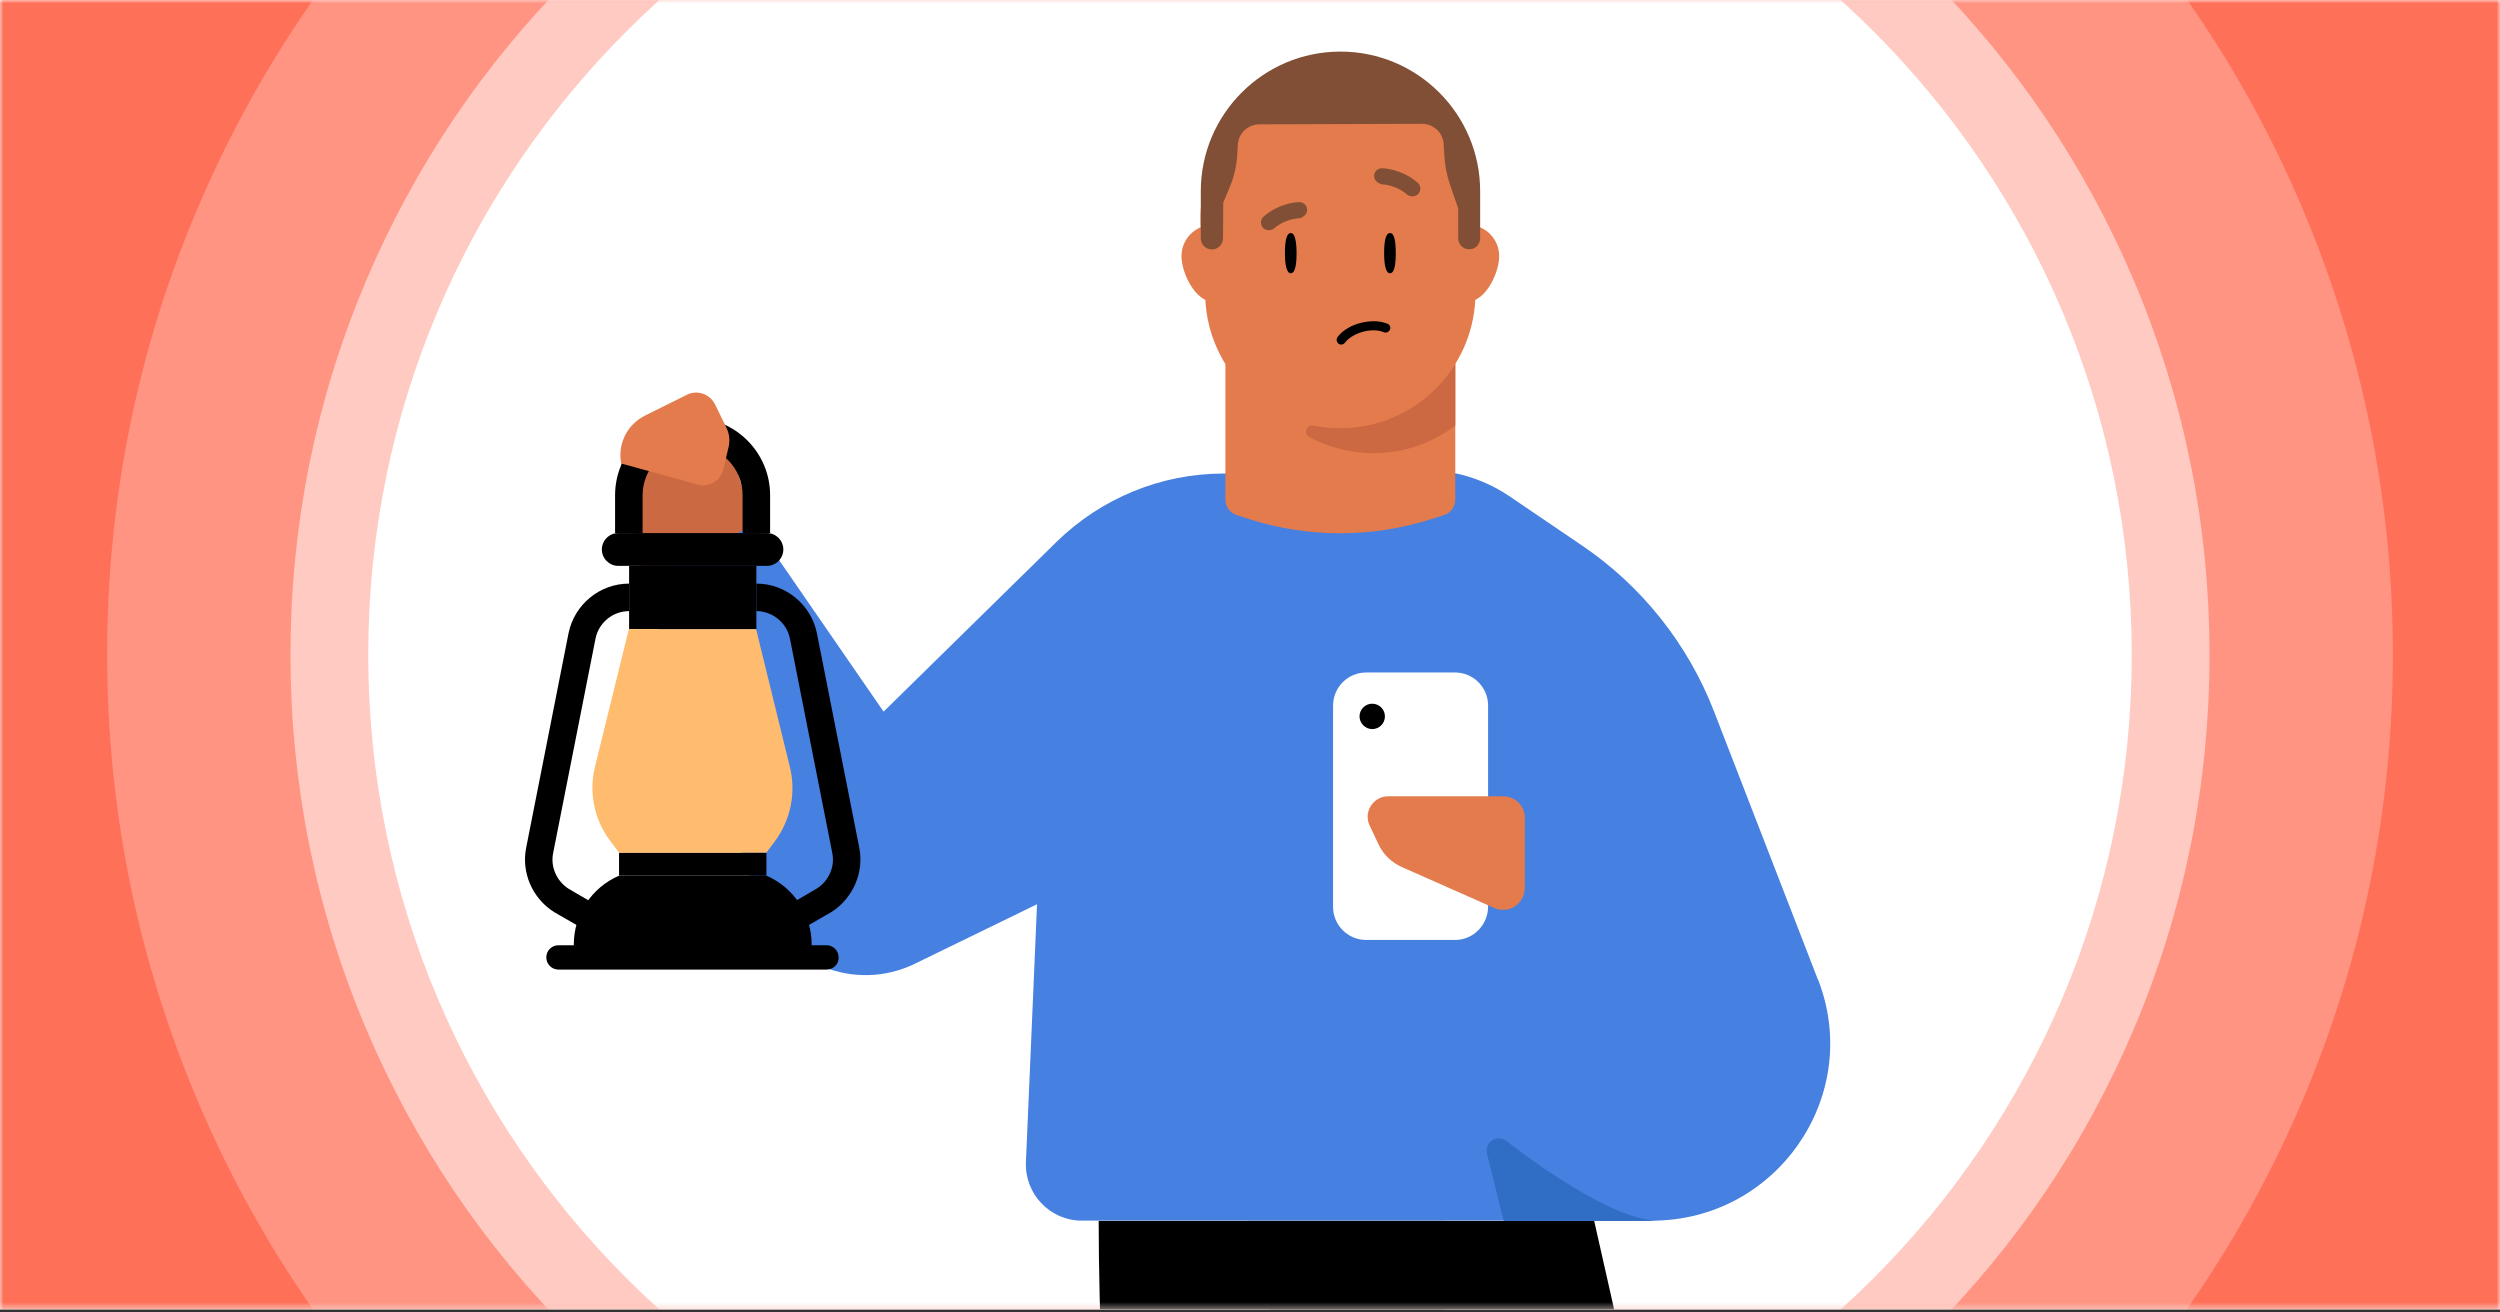 <svg width="360" height="189" viewBox="0 0 360 189" fill="none" xmlns="http://www.w3.org/2000/svg">
<rect x="0" y="0" width="360" height="189" fill="#333333" stroke="none"/>
<g clip-path="url(#clip0_2307_59726)">
<rect width="360" height="188.571" fill="white"/>
<g clip-path="url(#clip1_2307_59726)">
<mask id="mask0_2307_59726" style="mask-type:luminance" maskUnits="userSpaceOnUse" x="0" y="0" width="360" height="189">
<path d="M0 0H360V188.571H0V0Z" fill="white"/>
</mask>
<g mask="url(#mask0_2307_59726)">
<path d="M-0.152 0H360.191V188.571H-0.152V0Z" fill="#FF7059"/>
</g>
<mask id="mask1_2307_59726" style="mask-type:luminance" maskUnits="userSpaceOnUse" x="0" y="0" width="360" height="189">
<path d="M0 0H360V188.571H0V0Z" fill="white"/>
</mask>
<g mask="url(#mask1_2307_59726)">
<path opacity="0.25" d="M180 258.819C157.791 258.819 136.229 254.476 115.924 245.867C96.343 237.562 78.743 225.714 63.619 210.629C48.533 195.543 36.648 177.943 28.381 158.324C19.81 138.019 15.429 116.457 15.429 94.248C15.429 72.038 19.772 50.476 28.381 30.172C36.686 10.591 48.533 -7.009 63.619 -22.133C78.705 -37.219 96.305 -49.105 115.924 -57.371C136.229 -65.943 157.791 -70.324 180 -70.324C202.21 -70.324 223.772 -65.981 244.076 -57.371C263.657 -49.067 281.257 -37.219 296.381 -22.133C311.467 -7.048 323.353 10.553 331.619 30.172C340.191 50.476 344.572 72.038 344.572 94.248C344.572 116.457 340.229 138.019 331.619 158.324C323.314 177.905 311.467 195.505 296.381 210.629C281.295 225.714 263.695 237.6 244.076 245.867C223.772 254.476 202.21 258.819 180 258.819Z" fill="white"/>
</g>
<mask id="mask2_2307_59726" style="mask-type:luminance" maskUnits="userSpaceOnUse" x="0" y="0" width="360" height="189">
<path d="M0 0H360V188.571H0V0Z" fill="white"/>
</mask>
<g mask="url(#mask2_2307_59726)">
<path opacity="0.5" d="M180.001 232.457C161.334 232.457 143.239 228.8 126.21 221.6C109.753 214.629 94.972 204.686 82.286 192C69.6 179.314 59.658 164.533 52.686 148.076C45.486 131.048 41.829 112.952 41.829 94.286C41.829 75.619 45.486 57.524 52.686 40.495C59.658 24.038 69.6 9.257 82.286 -3.429C94.972 -16.114 109.753 -26.057 126.21 -33.029C143.239 -40.229 161.334 -43.886 180.001 -43.886C198.667 -43.886 216.762 -40.229 233.791 -33.029C250.248 -26.057 265.029 -16.114 277.715 -3.429C290.401 9.257 300.343 24.038 307.315 40.495C314.515 57.524 318.172 75.619 318.172 94.286C318.172 112.952 314.515 131.048 307.315 148.076C300.343 164.533 290.401 179.314 277.715 192C265.029 204.686 250.248 214.629 233.791 221.6C216.762 228.8 198.667 232.457 180.001 232.457Z" fill="white"/>
</g>
<mask id="mask3_2307_59726" style="mask-type:luminance" maskUnits="userSpaceOnUse" x="0" y="0" width="360" height="189">
<path d="M0 0H360V188.571H0V0Z" fill="white"/>
</mask>
<g mask="url(#mask3_2307_59726)">
<path d="M180 221.257C250.124 221.257 306.971 164.41 306.971 94.286C306.971 24.162 250.124 -32.685 180 -32.685C109.875 -32.685 53.028 24.162 53.028 94.286C53.028 164.41 109.875 221.257 180 221.257Z" fill="white"/>
</g>
<mask id="mask4_2307_59726" style="mask-type:luminance" maskUnits="userSpaceOnUse" x="0" y="0" width="360" height="189">
<path d="M0 0H360V188.571H0V0Z" fill="white"/>
</mask>
<g mask="url(#mask4_2307_59726)">
<path d="M103.239 60.991L89.448 66.743L92.763 83.886L108.915 76.762L105.563 65.905L103.239 60.991Z" fill="#CB6942"/>
<path d="M261.905 141.333C261.867 141.219 261.829 141.105 261.752 140.99L246.819 102.438C243.048 92.724 236.419 84.381 227.809 78.552L217.257 71.39C214.933 69.829 212.305 68.724 209.562 68.152L176.19 68.19C167.2 68.19 158.59 71.733 152.152 78.019L127.238 102.476L108.686 75.581L92.19 83.39L109.409 129.829C112.762 138.819 123.124 142.971 131.733 138.781L149.333 130.209L147.733 167.352C147.543 171.924 151.2 175.771 155.771 175.771H237.867C255.733 175.809 268.19 157.981 261.905 141.333Z" fill="#4680E0"/>
<path d="M208.115 175.81H158.21C158.21 228.571 170.819 377.41 170.819 377.41H207.391L208.115 175.81Z" fill="black"/>
<path d="M179.619 175.81H229.562L275.467 379.238H232.495L179.619 175.81Z" fill="black"/>
<path d="M238.971 175.81C232.838 175.81 222.552 168.648 216.914 164.305C215.581 163.276 213.714 164.495 214.133 166.134L216.533 175.81H238.971Z" fill="#306DC5"/>
<path d="M209.524 135.353H196.724C194.095 135.353 191.962 133.219 191.962 130.591V101.6C191.962 98.972 194.095 96.838 196.724 96.838H209.524C212.152 96.838 214.286 98.972 214.286 101.6V130.591C214.248 133.219 212.152 135.353 209.524 135.353Z" fill="white"/>
<path d="M216.458 114.667H199.886C197.753 114.667 196.305 116.915 197.219 118.857L198.515 121.6C199.2 123.048 200.381 124.191 201.829 124.838L215.162 130.743C216.115 131.162 217.258 131.124 218.21 130.477C219.086 129.867 219.581 128.838 219.581 127.734V117.829C219.619 116.077 218.21 114.667 216.458 114.667Z" fill="#E37B4C"/>
<path d="M199.429 103.162C199.429 104.191 198.591 104.991 197.6 104.991C196.61 104.991 195.771 104.153 195.771 103.162C195.771 102.133 196.61 101.333 197.6 101.333C198.591 101.333 199.429 102.133 199.429 103.162Z" fill="black"/>
<path d="M90.591 81.486H108.915V90.591H90.591V81.486Z" fill="black"/>
<path d="M89.143 122.781H110.362V126.096H89.143V122.781Z" fill="black"/>
<path d="M116.838 137.867H82.629V136C82.629 131.695 85.181 127.81 89.143 126.095H110.362C114.324 127.81 116.877 131.695 116.877 136V137.867H116.838Z" fill="black"/>
<path d="M110.438 81.486H89.029C87.734 81.486 86.667 80.419 86.667 79.124C86.667 77.829 87.734 76.762 89.029 76.762H110.438C111.734 76.762 112.8 77.829 112.8 79.124C112.8 80.419 111.734 81.486 110.438 81.486Z" fill="black"/>
<path d="M119.048 139.619H80.419C79.429 139.619 78.667 138.819 78.667 137.867C78.667 136.876 79.467 136.114 80.419 136.114H119.01C120 136.114 120.762 136.914 120.762 137.867C120.8 138.819 120 139.619 119.048 139.619Z" fill="black"/>
<path d="M110.363 122.781H89.144L87.848 121.067C85.562 118.019 84.763 114.096 85.677 110.4L90.553 90.591H108.877L113.753 110.477C114.667 114.248 113.829 118.21 111.467 121.296L110.363 122.781Z" fill="#FFBC6E"/>
<path d="M83.848 133.676L79.81 131.352C76.648 129.371 75.048 125.638 75.772 122.057L81.867 91.2C82.705 87.048 86.362 84.038 90.591 84.038V88C88.229 88 86.21 89.676 85.753 91.962L79.657 122.819C79.238 124.8 80.153 126.895 81.905 128L85.829 130.286L83.848 133.676Z" fill="black"/>
<path d="M115.657 133.676L113.676 130.248L117.6 127.962C119.352 126.857 120.266 124.8 119.847 122.819L113.752 91.962C113.295 89.676 111.238 88 108.914 88V84.038C113.143 84.038 116.8 87.048 117.638 91.2L123.733 122.057C124.457 125.638 122.819 129.371 119.695 131.352L119.619 131.39L115.657 133.676Z" fill="black"/>
<path d="M110.895 76.762H106.933V71.314C106.933 67.352 103.695 64.114 99.733 64.114C95.771 64.114 92.533 67.352 92.533 71.314V76.762H88.571V71.314C88.571 65.181 93.562 60.152 99.733 60.152C105.867 60.152 110.895 65.143 110.895 71.314V76.762Z" fill="black"/>
<path d="M89.448 66.743C88.915 63.962 90.286 61.143 92.876 59.848L98.934 56.838C100.419 56.114 102.172 56.724 102.934 58.172L104.61 61.6C105.029 62.476 105.143 63.429 104.915 64.381L104.153 67.619C103.772 69.257 102.096 70.21 100.496 69.79L89.448 66.743Z" fill="#E37B4C"/>
<path d="M209.562 35.429V71.924C209.562 72.953 208.914 73.867 207.924 74.172L206.248 74.705C197.638 77.486 188.343 77.486 179.733 74.705L178.095 74.172C177.105 73.867 176.457 72.953 176.457 71.924V35.429H209.562Z" fill="#E47B4C"/>
<path d="M209.562 52.381V61.295C206.286 63.771 202.21 65.257 197.79 65.257C194.438 65.257 191.276 64.419 188.533 62.933C187.619 62.438 188.152 61.067 189.143 61.257C190.4 61.524 191.657 61.638 192.99 61.638C200 61.638 206.133 57.943 209.562 52.381Z" fill="#CC6942"/>
<path d="M179.123 36.876C179.123 34.4 177.104 32.381 174.628 32.381C172.152 32.381 170.133 34.4 170.133 36.876C170.133 39.352 172.152 43.428 174.628 43.428C177.104 43.428 179.123 39.352 179.123 36.876Z" fill="#E47B4C"/>
<path d="M215.885 36.876C215.885 34.4 213.866 32.381 211.39 32.381C208.914 32.381 206.895 34.4 206.895 36.876C206.895 39.352 208.914 43.428 211.39 43.428C213.866 43.428 215.885 39.352 215.885 36.876Z" fill="#E47B4C"/>
<path d="M192.99 61.638C182.552 61.638 173.981 53.372 173.562 42.972L172.876 32.381C172.419 20.953 181.562 11.429 192.99 11.429C204.419 11.429 213.562 20.953 213.104 32.381L212.457 42.934C212.038 53.372 203.466 61.638 192.99 61.638Z" fill="#E47B4C"/>
<path d="M186.705 36.457C186.705 38.057 186.515 39.352 185.867 39.352C185.258 39.352 185.029 38.057 185.029 36.457C185.029 34.857 185.22 33.562 185.867 33.562C186.477 33.524 186.705 34.819 186.705 36.457Z" fill="black"/>
<path d="M200.991 36.457C200.991 38.057 200.8 39.352 200.153 39.352C199.543 39.352 199.314 38.057 199.314 36.457C199.314 34.857 199.505 33.562 200.153 33.562C200.8 33.524 200.991 34.819 200.991 36.457Z" fill="black"/>
<path d="M187.772 31.124C188.039 30.895 188.23 30.591 188.23 30.21C188.23 29.6 187.734 29.105 187.087 29.105C186.972 29.105 184.344 29.143 181.982 31.162C181.487 31.543 181.449 32.267 181.83 32.762C182.21 33.219 182.934 33.295 183.43 32.914C185.182 31.429 187.087 31.429 187.125 31.429C187.353 31.391 187.582 31.276 187.772 31.124Z" fill="#814F36"/>
<path d="M198.324 26.248C198.058 26.019 197.867 25.714 197.867 25.333C197.867 24.724 198.362 24.229 199.01 24.229C199.124 24.229 201.753 24.267 204.115 26.286C204.61 26.667 204.648 27.39 204.267 27.886C203.886 28.343 203.162 28.419 202.667 28.038C200.915 26.552 199.01 26.552 198.972 26.552C198.743 26.476 198.515 26.362 198.324 26.248Z" fill="#814F36"/>
<path fill-rule="evenodd" clip-rule="evenodd" d="M193.714 49.295C193.524 49.6 193.105 49.714 192.8 49.524C192.495 49.333 192.381 48.914 192.572 48.609C192.648 48.495 192.686 48.419 192.762 48.343C192.876 48.19 193.067 48 193.334 47.771C193.867 47.352 194.667 46.819 195.886 46.514C197.067 46.209 198.057 46.209 198.705 46.324C199.048 46.362 199.314 46.476 199.505 46.514C199.581 46.552 199.657 46.59 199.734 46.59C199.772 46.59 199.81 46.629 199.848 46.629C200.191 46.819 200.305 47.238 200.114 47.543C199.924 47.848 199.543 48 199.2 47.809C199.2 47.809 198.934 47.695 198.514 47.619C198.019 47.543 197.257 47.505 196.267 47.771C195.276 48.038 194.629 48.457 194.248 48.762C193.867 49.067 193.714 49.295 193.714 49.295Z" fill="black"/>
<path d="M213.143 34.286V27.543C213.143 16.419 204.114 7.429 193.028 7.429C181.905 7.429 172.914 16.457 172.914 27.543V34.324C172.914 35.2 173.638 35.924 174.514 35.924C175.39 35.924 176.114 35.2 176.114 34.324C176.114 34.057 176.152 29.181 176.152 29.181L177.028 27.086C177.714 25.486 178.095 23.81 178.171 22.095L178.247 20.876C178.324 19.2 179.695 17.905 181.371 17.905L204.762 17.829C206.438 17.829 207.809 19.124 207.885 20.762L208 22.591C208.076 23.924 208.343 25.219 208.762 26.476L209.981 30.019V34.324C209.981 35.238 210.781 36 211.733 35.886C212.533 35.848 213.143 35.086 213.143 34.286Z" fill="#814F36"/>
</g>
</g>
</g>
<defs>
<clipPath id="clip0_2307_59726">
<rect width="360" height="188.571" fill="white"/>
</clipPath>
<clipPath id="clip1_2307_59726">
<rect width="360" height="188.571" fill="white"/>
</clipPath>
</defs>
</svg>
